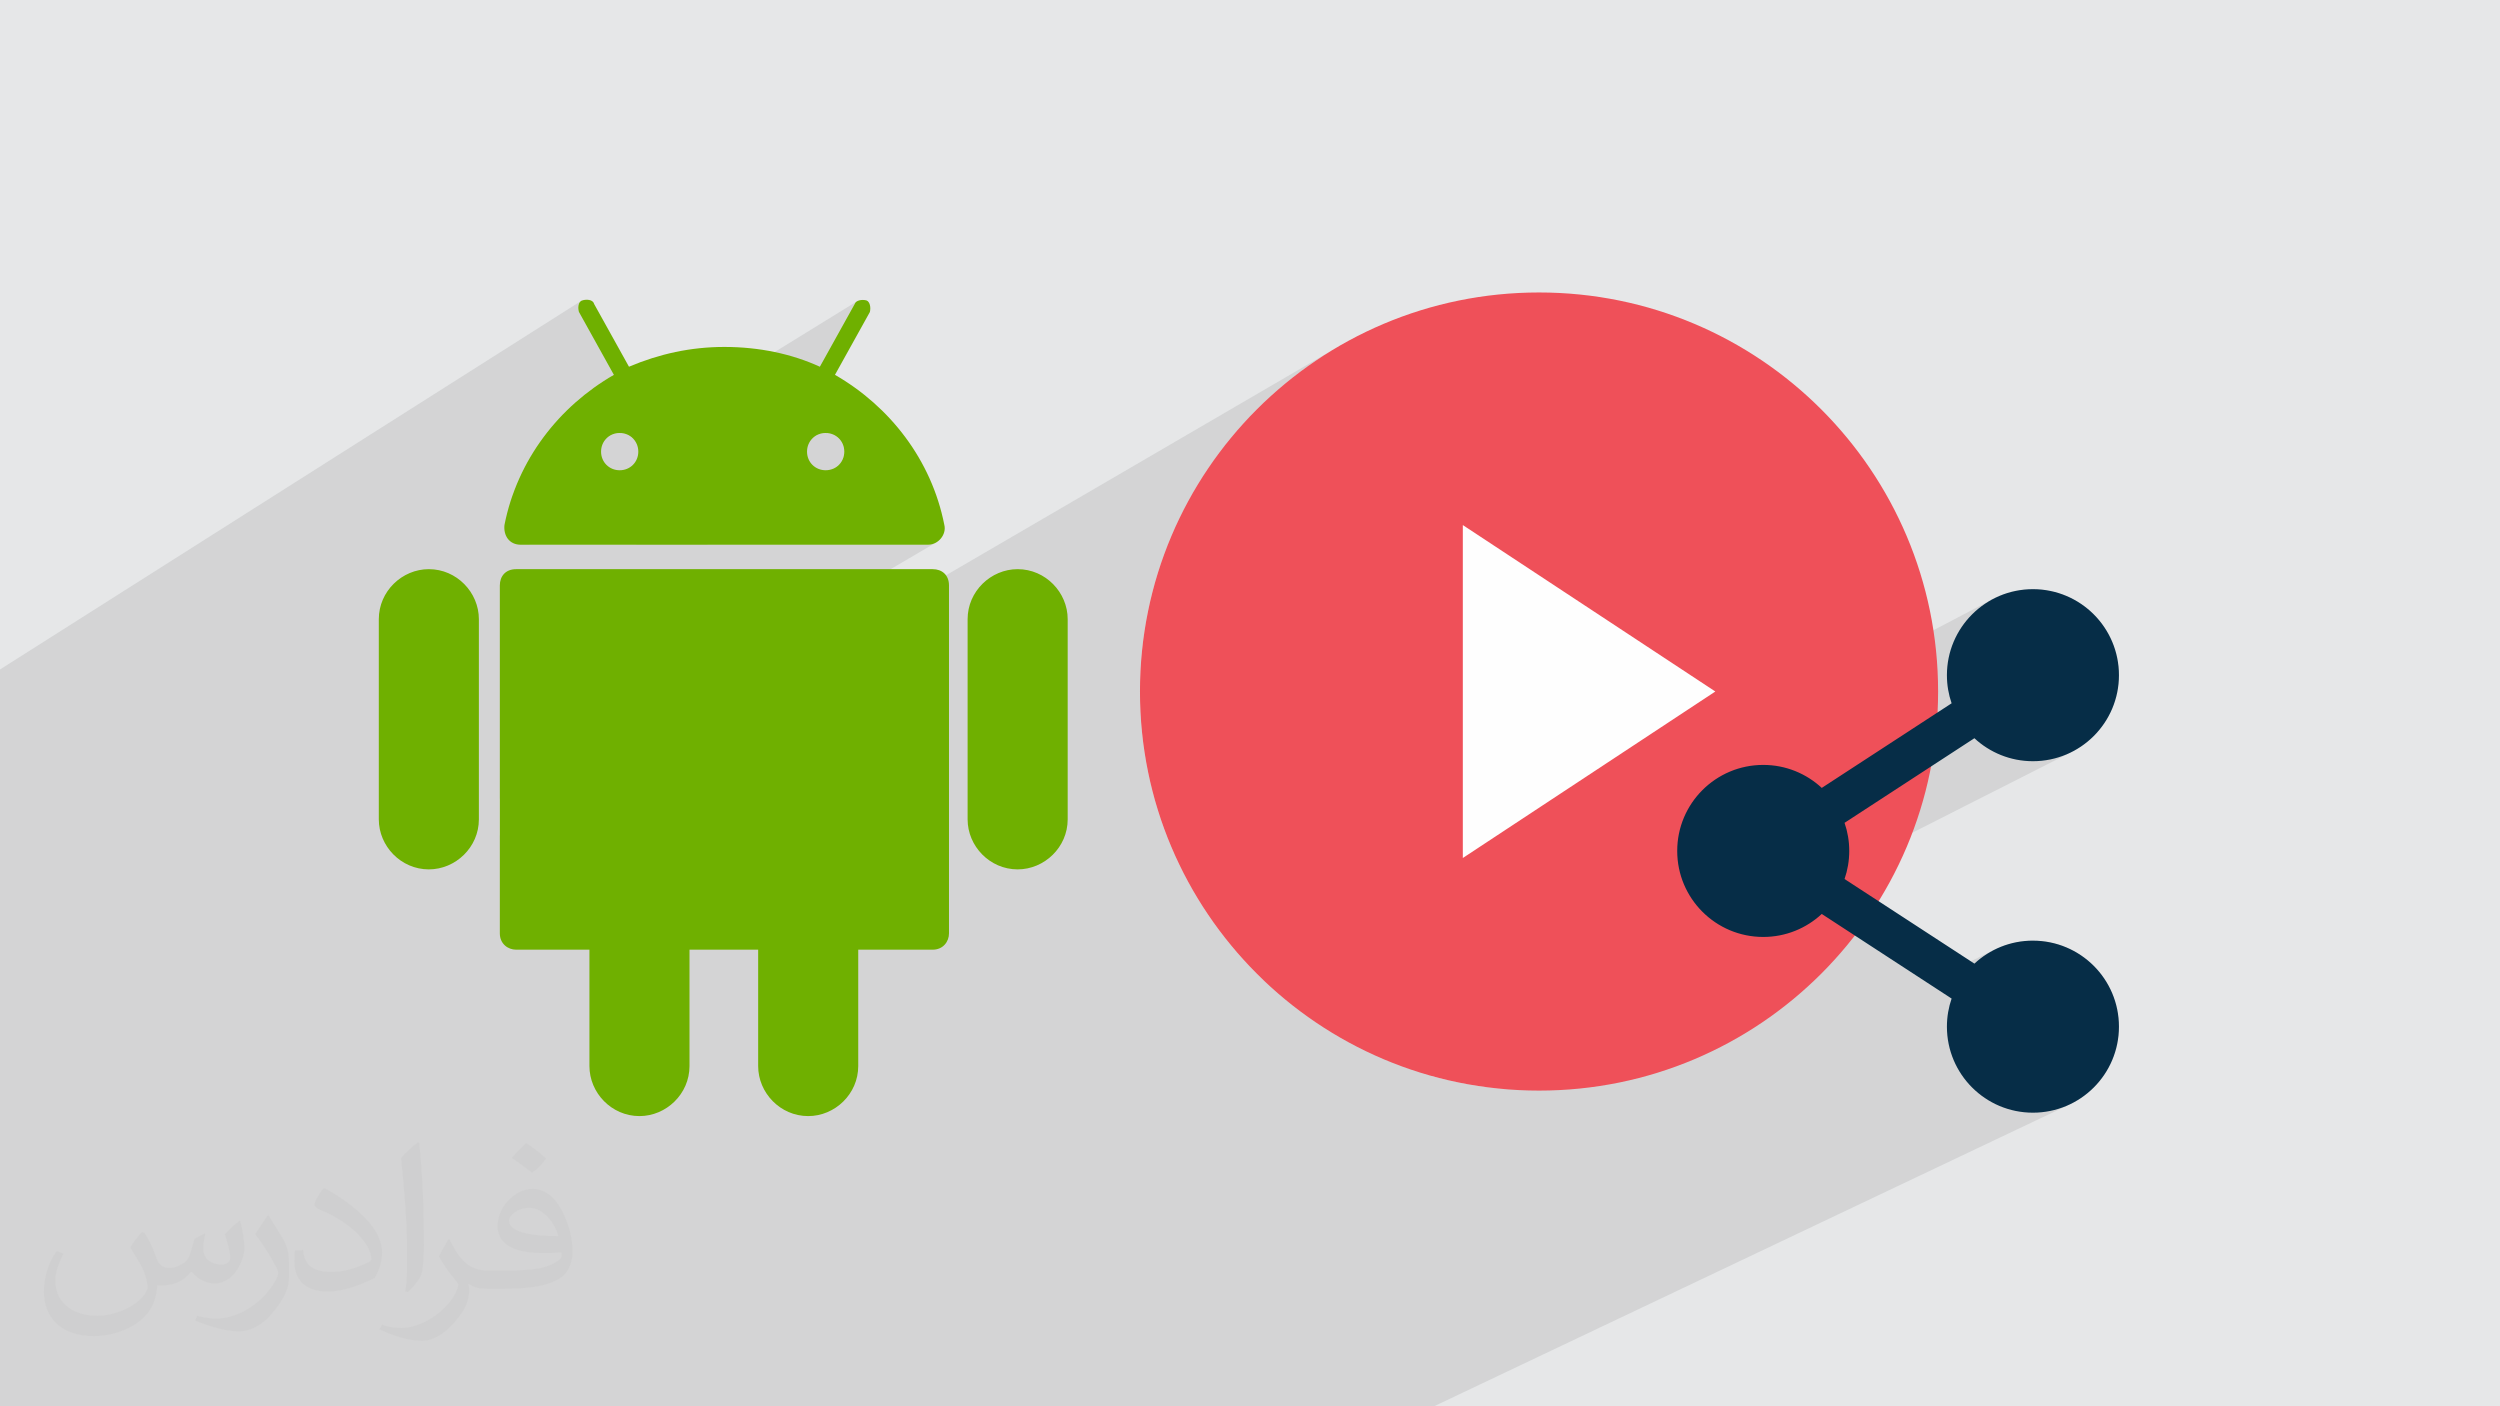 <?xml version="1.0" encoding="UTF-8"?>
<!DOCTYPE svg PUBLIC "-//W3C//DTD SVG 1.1//EN" "http://www.w3.org/Graphics/SVG/1.1/DTD/svg11.dtd">
<!-- Creator: CorelDRAW -->
<svg xmlns="http://www.w3.org/2000/svg" xml:space="preserve" width="3.703in" height="2.083in" version="1.1" style="shape-rendering:geometricPrecision; text-rendering:geometricPrecision; image-rendering:optimizeQuality; fill-rule:evenodd; clip-rule:evenodd"
viewBox="0 0 3703.33 2083.33"
 xmlns:xlink="http://www.w3.org/1999/xlink"
 xmlns:xodm="http://www.corel.com/coreldraw/odm/2003">
 <defs>
  <style type="text/css">
   <![CDATA[
    .fil4 {fill:#FEFEFE}
    .fil5 {fill:#EF5059}
    .fil3 {fill:#6FB000}
    .fil0 {fill:#E6E7E8}
    .fil6 {fill:#062D47;fill-rule:nonzero}
    .fil2 {fill:#373435;fill-opacity:0.031}
    .fil1 {fill:#373435;fill-opacity:0.102}
   ]]>
  </style>
 </defs>
 <g id="Layer_x0020_1">
  <polygon class="fil0" points="-3.13,0 3706.46,0 3706.46,2083.33 -3.13,2083.33 "/>
  <path class="fil1" d="M1607.84 2083.33l-15.96 0 -11.15 0 -66.9 0 -38.29 0 -52.95 0 -20.84 0 -0 0 -12.69 0 -1.29 0 -0 0 -0.01 0 -2.07 0 -0.01 0 -9.34 0 -3.77 0 -0 0 -19.59 0 -7.85 0 -52.3 0 -136.13 0 -26.92 0 -107.47 0 -12.48 0 -15.38 0 -113.07 0 -4.74 0 -5.91 0 -70.22 0 -18.19 0 -0.11 0 -0.14 0 -82.46 0 -13.74 0 -13.19 0 -0.01 0 -261.37 0 -17.18 0 -198.8 0 -19.75 0 -17.45 0 -10.56 0 -5.96 0 -66.33 0 -16.77 0 -17.83 0 -43.8 0 0 -19.52 0 -31.48 0 -18.7 0 -33.71 0 -8.1 0 -69.65 0 -58.01 0 -35.86 0 -62.03 0 -38.27 0 -36.67 0 -0.57 0 -10.3 0 -10.1 0 -0 0 -31.24 0 -3.34 0 -67.89 0 -110.23 0 -14.35 0 -40.42 0 -4.35 0 -58.15 0 -13.46 0 -18.73 0 -6.94 0 -0.98 0 -0.01 0 -0.01 0 -13.67 0 -3.02 0 -11.49 0 -12.53 0 -7.4 0 -1.58 0 -6.4 0 -13.72 0 -4.64 0 -80.96 0 -0.23 0 -117.45 0 -13.49 863.56 -547.65 -1.69 1.67 -1.16 2.15 -0.7 2.48 -0.3 2.64 0.05 2.64 0.33 2.48 0.56 2.15 51.71 93.08 -21.18 13.22 -1.09 0.72 -7.18 5.02 -7.05 5.2 -6.92 5.38 -6.78 5.55 -6.64 5.72 -6.49 5.89 -6.34 6.06 -6.19 6.22 -6.03 6.38 -5.86 6.54 -5.69 6.69 -5.52 6.85 -5.35 7 -5.16 7.14 -4.98 7.29 -4.78 7.43 -4.59 7.57 -4.39 7.7 -4.19 7.83 -3.98 7.96 -3.76 8.09 -3.55 8.21 -3.33 8.33 -3.1 8.45 -0.37 1.11 143.57 -88.74 4.69 -2.51 5.21 -1.58 5.64 -0.55 5.64 0.55 5.21 1.58 4.69 2.51 4.06 3.34 0.8 0.97 330.25 -203.5 -1.5 1.46 -0.95 1.78 -51.72 93.08 -431.06 263.74 158.25 0 265.89 -160.86 4.69 -2.51 5.21 -1.58 5.64 -0.55 5.64 0.55 5.21 1.58 4.69 2.51 4.06 3.33 3.33 4.07 2.51 4.69 1.58 5.22 0.55 5.64 -0.55 5.64 -1.58 5.22 -2.51 4.69 -3.33 4.06 -4.06 3.34 -191.46 114.97 327.61 0 5.63 -0.69 5.17 -1.95 -645.19 378.55 0 33 637.82 -372.72 0 0 -637.83 372.72 0 21.56 1232.97 -718.59 -23.99 15.37 -23.18 16.48 -22.33 17.55 -21.45 18.58 -20.53 19.57 -19.57 20.53 -18.58 21.45 -17.55 22.33 -16.48 23.18 -15.38 23.99 -14.24 24.76 -13.06 25.49 -11.84 26.19 -10.59 26.85 -9.3 27.47 -7.96 28.06 -6.6 28.6 -5.2 29.11 -3.76 29.59 -2.28 30.02 -0.77 30.42 0.77 30.42 2.28 30.02 3.76 29.59 5.2 29.11 6.6 28.6 7.96 28.06 9.3 27.47 10.59 26.85 11.84 26.19 13.06 25.49 14.24 24.76 15.38 23.98 16.48 23.18 17.55 22.33 18.58 21.45 19.57 20.53 11.49 10.96 1077.47 -565.26 0.09 -0.05 3.24 -1.7 -0.46 0.25 0.47 -0.25 0.93 -0.44 1.22 -0.63 2.15 -0.98 1.52 -0.72 0.83 -0.35 1.13 -0.51 2.25 -0.89 1.77 -0.73 0.86 -0.3 0.91 -0.36 2.51 -0.85 1.87 -0.66 0.67 -0.2 0.87 -0.3 2.7 -0.77 2.03 -0.6 0.63 -0.15 0.69 -0.2 2.91 -0.67 2.19 -0.53 0.51 -0.09 0.56 -0.13 3.28 -0.59 2.18 -0.41 0.36 -0.05 0.46 -0.08 3.77 -0.48 2.05 -0.27 0.24 -0.02 0.31 -0.04 4.52 -0.34 1.67 -0.13 0.11 -0 0.17 -0.01 6.56 -0.17 4.33 0.07 1.51 0.07 0.72 0.02 0.71 0.06 1.34 0.07 4.25 0.35 0.16 0.02 0.31 0.04 3.74 0.44 1.59 0.24 0.74 0.09 0.65 0.11 1.19 0.18 4.12 0.76 0.24 0.06 0.07 0.01 0.27 0.06 3.49 0.76 1.7 0.43 0.7 0.16 0.53 0.15 1.08 0.28 3.97 1.15 0.27 0.09 0.19 0.06 0.56 0.19 2.89 0.94 1.75 0.63 0.71 0.24 0.5 0.2 0.9 0.32 3.8 1.52 0.28 0.12 0.31 0.13 0.78 0.35 2.37 1.04 1.81 0.86 0.69 0.31 0.43 0.22 0.76 0.36 3.61 1.86 0.4 0.22 0.3 0.15 0.65 0.37 2.2 1.22 -0.04 0.02 0.08 0.05 0.04 -0.02 0.01 0.01 0.01 0.01 0.02 0.01 0.01 0.01 -0.04 0.02 2.39 1.37 5.17 3.31 5 3.55 4.81 3.78 4.62 4 4.43 4.22 4.22 4.43 4 4.62 3.78 4.81 3.56 5 3.31 5.17 3.07 5.33 2.81 5.5 2.56 5.64 2.28 5.79 2 5.92 1.72 6.05 1.42 6.17 1.12 6.27 0.81 6.38 0.49 6.47 0.17 6.56 -0.17 6.56 -0.49 6.47 -0.81 6.38 -1.12 6.28 -1.42 6.17 -1.72 6.05 -2 5.92 -2.28 5.79 -2.56 5.65 -2.81 5.49 -3.07 5.34 -3.31 5.17 -3.56 5 -3.78 4.81 -4 4.62 -4.22 4.43 -4.43 4.22 -4.62 4 -4.81 3.78 -5 3.55 -5.17 3.31 -5.33 3.07 -5.5 2.81 -944.96 479.01 10.31 2.93 28.6 6.6 29.11 5.2 29.59 3.76 9.43 0.72 554.07 -278.22 136.67 89.05 33.83 -16.65 5.3 -2.57 5.43 -2.32 5.56 -2.08 5.67 -1.82 5.78 -1.56 5.89 -1.29 5.99 -1.02 6.08 -0.73 6.17 -0.45 6.24 -0.15 6.56 0.17 6.47 0.49 6.38 0.81 6.28 1.12 6.17 1.42 6.05 1.72 5.92 2 5.79 2.28 5.64 2.55 5.5 2.81 5.33 3.07 5.17 3.31 5 3.55 4.81 3.78 4.62 4.01 4.43 4.22 4.22 4.43 4 4.63 3.78 4.81 3.56 5 3.31 5.17 3.07 5.33 2.81 5.5 2.56 5.64 2.28 5.79 2 5.92 1.72 6.05 1.42 6.16 1.12 6.28 0.81 6.38 0.49 6.47 0.17 6.56 -0.17 6.56 -0.49 6.47 -0.81 6.38 -1.12 6.28 -1.42 6.17 -1.72 6.05 -2 5.92 -2.28 5.79 -2.56 5.64 -2.81 5.5 -3.07 5.33 -3.31 5.17 -3.56 5 -3.78 4.81 -4 4.62 -4.22 4.43 -4.43 4.22 -4.62 4 -4.81 3.78 -5 3.56 -5.17 3.31 -5.33 3.07 -5.5 2.81 -197.8 93.93 112.04 353.63 -112.04 -353.63 -474.14 225.15 -87.22 128.48 87.22 -128.48 -17.81 8.46 -84.06 120.02 84.06 -120.02 -7.44 3.53 -82.6 116.49 82.6 -116.49 -46.7 22.18 -0 0 -16.27 7.73 -64.48 86.58 64.48 -86.58 -6.83 3.24 -63.95 83.34 63.95 -83.34 -14.16 6.72 -60.11 76.61 60.11 -76.61 -53.19 25.26 -42.09 51.35 42.09 -51.35 -4.27 2.03 -40.63 49.33 40.63 -49.33 -103.87 49.33 -27.15 0 -130.35 0 -236.54 0 -63.84 0 -0.15 0 -0.13 0 -0.14 0 -0.13 0 -0.14 0 -0.05 0 -0.09 0 -0.14 0 -0.13 0 -0.15 0 -0.13 0 -0.14 0 -0.14 0 -0.09 0 -0.03 0 -0.15 0 -0.13 0 -0.14 0 -0.13 0 -0.14 0 -0.13 0 -0.14 0 -0 0 -0.13 0 -0.14 0 -0.13 0 -0.13 0 -0.14 0 -0.13 0 -0.14 0 -0.05 0 -0.08 0 -0.14 0 -0.13 0 -0.14 0 -0.13 0 -0.13 0 -0.13 0 -0.09 0 -0.04 0 -0.14 0 -0.13 0 -0.27 0 -0.13 0 -0.14 0 -0.13 0 -0.01 0 -0.12 0 -0.14 0 -0.13 0 -0.13 0 -0.14 0 -0.13 0 -0.13 0 -0.05 0 -0.09 0 -0.13 0 -0.13 0 -0.26 0 -0.13 0 -0.13 0 -0.09 0 -0.04 0 -0.26 0 -0.13 0 -0.4 0 -0.12 0 -0 0 -49.98 0zm715.04 -94.31l-70.03 94.31 70.03 -94.31z"/>
  <path class="fil2" d="M213.85 1826.25c7.08,11.04 12.08,21.04 16.04,33.02 3.02,6.98 5,19.06 21.04,19.06 5,0 10.94,-1.04 16.98,-5 6.98,-3.02 11.98,-9.06 13.96,-17.08l6.04 -20.94 15 -8.02 1.04 1.04c-2.08,7.92 -3.02,15.94 -3.02,20.94 0,18.02 15,24.06 26.98,24.06 6.98,0 13.02,-3.02 13.02,-10 0,-8.02 -4.06,-23.02 -8.02,-35 6.98,-7.08 13.96,-14.06 21.98,-20l1.04 0.94c3.96,15 5.94,30 5.94,40 0,10 -3.96,20 -7.92,26.98 -7.08,14.06 -20,25.1 -36.04,25.1 -11.98,0 -25,-6.04 -33.96,-17.08l-1.04 0c-9.06,11.04 -21.98,20 -43.02,20l-6.98 0c-1.04,14.06 -4.06,24.06 -9.06,33.02 -12.92,25 -50,42.08 -85,42.08 -48.96,0 -73.96,-28.02 -73.96,-66.04 0,-23.02 8.02,-45 18.96,-60l10 3.96c-6.98,14.06 -11.98,26.98 -11.98,40 0,35 28.96,51.98 61.98,51.98 31.04,0 69.06,-18.96 75,-41.98 -2.92,-25 -11.98,-35.94 -25.94,-58.96 3.96,-8.02 10,-15 16.98,-23.02l1.04 0 0 0 0 0 2.92 0.94 0 0 -0.01 0zm565.1 -133.02c10,6.04 20,14.06 30,23.02 -5.94,8.02 -11.98,15 -20.94,21.04 -10,-8.02 -20,-15 -30,-21.98 6.98,-8.02 13.96,-15 20.94,-22.08l0 0 0 0 0 0 0 0 0 0 0 0 0 0zm5 96.04c-16.98,0 -30,11.04 -30,19.06 0,16.98 33.02,22.92 73.02,22.92 -5,-20 -23.02,-41.98 -43.02,-41.98zm-36.98 93.02c21.98,0 41.04,-1.04 55,-3.96 16.04,-4.06 30,-12.08 30,-18.02 0,-1.04 0,-3.02 -0.94,-5 -9.06,0.94 -19.06,0.94 -29.06,0.94 -28.96,0 -51.98,-6.98 -61.04,-22.92 -1.98,-5 -3.96,-10 -3.96,-16.04 0,-16.04 6.98,-31.04 19.06,-41.98 10,-9.06 20.94,-14.06 32.92,-14.06 21.04,0 37.08,16.04 48.02,42.08 6.04,13.96 11.04,30.94 11.04,50.94 0,14.06 -4.06,25 -11.98,34.06 -16.04,15 -45,20.94 -90,20.94l-20.1 0 0 0 -4.9 0c-11.04,0 -19.06,-1.98 -26.04,-6.98l-1.04 0c0,3.02 1.04,5 1.04,8.02 0,10 -3.02,23.02 -10,33.02 -20,30 -41.98,43.02 -60,43.02 -19.06,0 -42.08,-7.08 -63.02,-17.08l3.96 -6.98c6.98,3.02 16.04,5 29.06,5 33.96,0 78.02,-33.02 83.96,-63.96 -0.94,-3.02 -3.96,-6.04 -6.98,-10 -10,-11.98 -16.04,-21.98 -21.98,-31.98 5,-10.1 10,-18.02 13.96,-25.1l1.98 0c14.06,29.06 28.02,46.04 57.08,46.04l5 0 0 0 20.94 0 0 0 0 0 0 0 0 0 0 0 -1.98 0 0 0 0.01 0zm-146.98 31.04c2.92,-14.06 2.92,-29.06 2.92,-43.02l0 -21.04c0,-38.96 -4.9,-96.04 -8.96,-133.96 6.98,-8.02 16.98,-17.08 25,-23.02l1.98 0.94c5,47.08 6.98,101.04 6.98,151.04 0,13.02 -0.94,26.04 -1.98,35 -0.94,11.98 -7.92,21.04 -21.98,35l-3.02 -0.94 -0.94 0 0 0 -0 -0zm-151.04 -62.08c0.94,18.02 10,33.02 41.04,33.02 20,0 35.94,-5 55,-13.96 2.92,-1.04 5,-3.02 5,-5 0,-11.98 -9.06,-26.98 -24.06,-41.04 -13.96,-13.02 -33.96,-25 -51.98,-31.98 -6.04,-3.02 -8.02,-5 -8.02,-8.02 0,-5 6.98,-16.04 13.02,-23.96l1.98 0c21.04,10.94 43.02,26.98 60,43.96 15,16.04 25,33.02 25,51.04 0,13.02 -3.96,25.94 -10.94,38.02 -23.02,10.94 -46.04,20 -70.1,20 -28.96,0 -48.96,-14.06 -48.96,-45 0,-3.02 0,-9.06 1.04,-16.04l10 0 0 0 0 0 0 0 0 0 0 0 1.98 -1.04 0 0 -0.01 0zm-51.98 -51.98l17.92 29.06c7.08,10.94 13.02,21.98 13.02,40.94l0 24.06c0,18.96 -11.98,38.96 -31.98,60 -15,13.96 -29.06,18.96 -41.98,18.96 -19.06,0 -40,-5.94 -65,-15.94l2.92 -7.08c8.02,2.08 17.08,4.06 28.02,4.06 36.04,0 72.08,-26.04 89.06,-58.02 1.98,-4.06 3.02,-6.98 3.02,-8.96 0,-4.06 -2.08,-8.02 -4.06,-11.04 -8.96,-16.98 -18.96,-33.02 -30,-46.98 6.04,-9.06 11.98,-18.02 18.02,-27.08l0.94 0 0 0 0 0 0 0 0 0 0 0 0 -1.98 0.1 0 0.01 0z"/>
  <g id="_2244158953152">
   <path class="fil3" d="M1378.16 843.18l-613.69 0c-15.52,0 -24.13,10.34 -24.13,24.13l0 515.45c0,15.52 12.07,24.13 24.13,24.13l108.61 0 0 172.39c0,39.66 32.74,74.13 74.12,74.13 39.66,0 74.13,-32.76 74.13,-74.13l0 -172.39 101.71 0 0 172.39c0,39.66 32.75,74.13 74.13,74.13 39.65,0 74.13,-32.76 74.13,-74.13l0 -172.39 110.31 0c15.52,0 24.13,-12.07 24.13,-24.13l0 -515.45c0,-15.51 -10.33,-24.13 -24.13,-24.13l0 0 -1.72 0 -1.72 0 0 0zm-608.52 -36.19l605.08 0c15.52,0 27.57,-15.52 24.13,-29.3 -18.95,-96.53 -81.01,-175.83 -162.04,-222.38l51.72 -93.08c1.73,-6.9 0,-15.52 -5.18,-17.23 -6.89,-1.73 -15.52,0 -17.23,5.18l-51.72 93.09c-41.38,-18.95 -89.64,-29.3 -141.37,-29.3 -49.99,0 -96.54,10.34 -141.37,29.3l-51.72 -93.09c-1.73,-6.9 -12.07,-6.9 -17.24,-5.18 -6.89,1.72 -6.89,12.07 -5.16,17.23l51.71 93.08c-81.01,46.55 -143.07,125.84 -162.04,222.38 -1.73,15.52 6.89,29.3 24.13,29.3l0 0 -1.73 0 0.02 0 0.02 0zm480.96 -137.91c0,15.51 -12.07,27.57 -27.59,27.57 -15.52,0 -27.58,-12.07 -27.58,-27.57 0,-15.52 12.07,-27.59 27.58,-27.59 15.52,0 27.59,12.07 27.59,27.59zm-332.71 -27.59c15.52,0 27.59,12.07 27.59,27.59 0,15.52 -12.07,27.58 -27.59,27.58 -15.52,0 -27.58,-12.07 -27.58,-27.58 0,-15.52 12.07,-27.59 27.58,-27.59zm589.56 201.69c-39.65,0 -74.13,32.76 -74.13,74.13l0 296.5c0,39.65 32.76,74.13 74.13,74.13 39.65,0 74.13,-32.76 74.13,-74.13l0 -296.5c0,-39.65 -32.75,-74.13 -74.13,-74.13zm-872.28 0c-39.66,0 -74.13,32.76 -74.13,74.13l0 296.5c0,39.65 32.76,74.13 74.13,74.13 39.65,0 74.13,-32.76 74.13,-74.13l0 -296.5c0,-39.65 -32.75,-74.13 -74.13,-74.13z"/>
   <ellipse class="fil4" cx="2283.37" cy="987.31" rx="357.71" ry="355.02"/>
   <path class="fil5" d="M2166.95 1271.07l0 -493.22 374.06 246.57 -374.06 246.65zm112.91 -837.8c-326.51,0 -591.2,264.68 -591.2,591.19 0,326.51 264.69,591.19 591.2,591.19 326.51,0 591.19,-264.69 591.19,-591.19 0,-326.51 -264.68,-591.19 -591.19,-591.19z"/>
   <g>
    <path class="fil6" d="M3011.52 1393.5c-33.49,0 -63.96,12.93 -86.7,34.06l-192.37 -125.35c4.51,-13.04 6.96,-27.05 6.96,-41.62 0,-14.57 -2.45,-28.58 -6.96,-41.62l192.37 -125.35c22.74,21.13 53.21,34.06 86.7,34.06 70.37,0 127.43,-57.05 127.43,-127.42 0,-70.37 -57.05,-127.43 -127.43,-127.43 -70.37,0 -127.42,57.05 -127.42,127.43 0,14.57 2.45,28.58 6.96,41.62l-192.37 125.35c-22.74,-21.13 -53.21,-34.06 -86.7,-34.06 -70.37,0 -127.43,57.05 -127.43,127.43 0,70.37 57.05,127.43 127.43,127.43 33.49,0 63.96,-12.93 86.7,-34.06l192.37 125.35c-4.5,13.04 -6.96,27.04 -6.96,41.62 0,70.38 57.05,127.43 127.42,127.43 70.37,0 127.43,-57.05 127.43,-127.43 0,-70.37 -57.05,-127.42 -127.43,-127.42z"/>
    <path class="fil6" d="M2520.13 1172.26c23.18,-24.11 55.76,-39.1 91.85,-39.1 9.16,0 18.09,0.96 26.7,2.8 -8.61,-1.83 -17.54,-2.8 -26.7,-2.8 -36.08,0 -68.66,15 -91.85,39.1z"/>
    <g>
     <path class="fil6" d="M2891.05 1041.87c-0.34,-0.99 -0.67,-1.98 -0.98,-2.98 0.31,1 0.65,1.99 0.98,2.98l0 0 0 0zm27.42 -128.69c23.25,-24.84 56.33,-40.37 93.04,-40.37 23.16,0 44.87,6.18 63.59,16.98 -18.72,-10.8 -40.43,-16.97 -63.59,-16.97 -36.7,0 -69.79,15.53 -93.04,40.36zm156.76 -23.31c-0.02,-0.01 -0.04,-0.02 -0.06,-0.03 0.02,0.01 0.04,0.02 0.06,0.03z"/>
    </g>
    <path class="fil6" d="M2889.33 1484.69c0.54,-1.81 1.11,-3.61 1.72,-5.39l0 0c-0.61,1.78 -1.19,3.57 -1.72,5.39zm-65.57 -49.24l-43.03 -28.04 0 0 43.03 28.04zm-52.9 -34.46l-6.63 -4.32c0,-0 0,-0 0,-0l6.63 4.32c0,0 0,0 0,0zm-7.62 -4.96l-6.23 -4.06c0,-0 0,-0 0,-0l6.23 4.06c0,0 -0,0 -0,0z"/>
   </g>
  </g>
 </g>
</svg>
